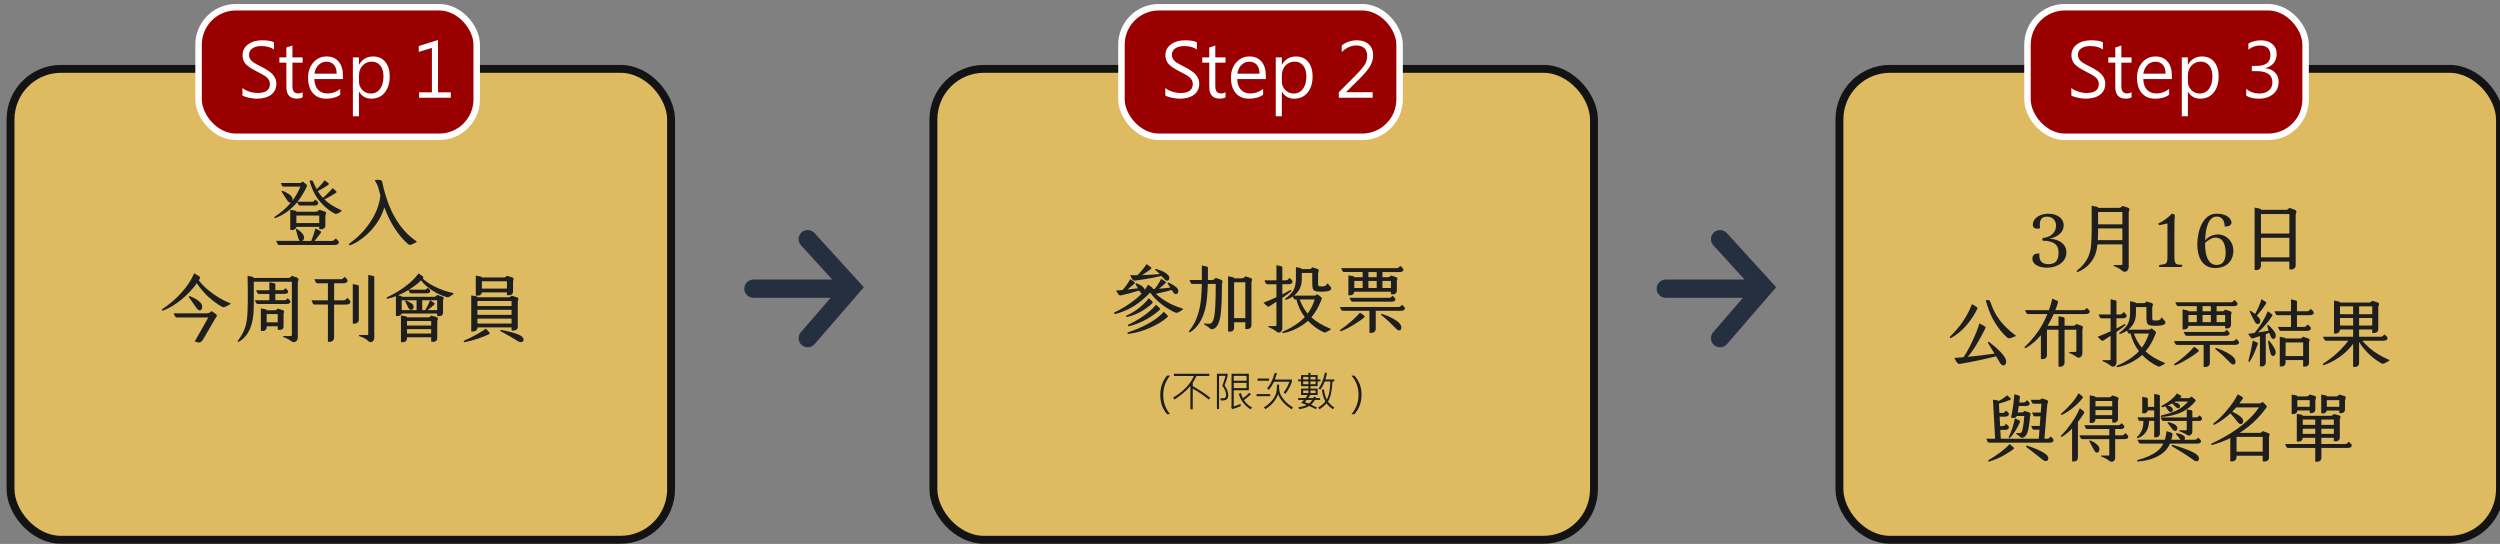 <?xml version="1.0" encoding="UTF-8"?><svg id="_圖層_1" xmlns="http://www.w3.org/2000/svg" viewBox="0 0 1582 344.22"><rect x="0" y="0" width="1582" height="344.22" fill="#808080" stroke="none"/><g><rect x="590.66" y="43.57" width="418" height="298" rx="32" ry="32" style="fill:#debb61; stroke:#141313; stroke-miterlimit:10; stroke-width:5px;"/><rect x="709.66" y="4.57" width="176" height="82" rx="23.67" ry="23.67" style="fill:#9b0000; stroke:#fff; stroke-miterlimit:10; stroke-width:4.11px;"/><g><path d="M737.43,55.67c1,.91,2.44,1.67,4.33,2.27,1.88,.61,3.63,.91,5.23,.91,5.2,0,7.8-1.89,7.8-5.68,0-1.06-.27-2.01-.81-2.84-.54-.83-1.27-1.55-2.18-2.16-.92-.61-2.72-1.6-5.41-2.99-3.88-1.98-6.33-3.72-7.36-5.19-1.03-1.48-1.55-3.15-1.55-5.01,0-2.88,1.17-5.18,3.51-6.9,2.34-1.72,5.28-2.58,8.81-2.58s6.1,.42,7.59,1.27v4.55c-2.09-1.45-4.79-2.17-8.1-2.17-2.26,0-4.11,.48-5.54,1.44-1.43,.96-2.15,2.31-2.15,4.05,0,1.08,.25,2.01,.75,2.8,.5,.79,1.18,1.48,2.04,2.07,.86,.58,2.54,1.5,5.03,2.75,3.51,1.74,5.96,3.43,7.36,5.09,1.4,1.65,2.1,3.5,2.1,5.55,0,3.05-1.11,5.4-3.32,7.06-2.22,1.66-5.32,2.49-9.3,2.49-1.22,0-2.8-.2-4.74-.6-1.95-.4-3.31-.88-4.1-1.45v-4.73Z" style="fill:#fff;"/><path d="M775.52,61.6c-.94,.54-2.18,.81-3.72,.81-4.38,0-6.58-2.47-6.58-7.41v-15.34h-4.43v-3.32h4.43v-6.28l3.83-1.25v7.52h6.46v3.32h-6.46v14.65c0,1.74,.29,2.98,.88,3.71,.58,.74,1.56,1.11,2.93,1.11,1.06,0,1.95-.28,2.65-.85v3.32Z" style="fill:#fff;"/><path d="M801.02,50.03h-18.09c.08,2.94,.85,5.19,2.33,6.76s3.5,2.35,6.07,2.35c2.88,0,5.53-.96,7.96-2.88v3.69c-2.23,1.66-5.18,2.49-8.86,2.49s-6.36-1.16-8.41-3.48c-2.05-2.32-3.08-5.59-3.08-9.81,0-3.88,1.11-7.08,3.33-9.62,2.22-2.54,5-3.81,8.34-3.81s5.83,1.08,7.66,3.23c1.83,2.15,2.75,5.15,2.75,9v2.08Zm-3.97-3.39c-.02-2.4-.59-4.27-1.73-5.6s-2.73-2-4.78-2c-1.86,0-3.5,.67-4.9,2.01-1.41,1.34-2.3,3.2-2.67,5.58h14.08Z" style="fill:#fff;"/><path d="M811.15,58.11v15.48h-3.85V36.33h3.85v4.52h.12c2.02-3.42,4.96-5.12,8.84-5.12,3.25,0,5.81,1.13,7.68,3.4,1.88,2.27,2.82,5.34,2.82,9.22,0,4.25-1.05,7.66-3.15,10.23-2.1,2.58-4.94,3.86-8.53,3.86-3.32,0-5.88-1.45-7.66-4.34h-.12Zm0-6.6c0,2.14,.72,3.95,2.15,5.43,1.43,1.48,3.19,2.23,5.28,2.23,2.51,0,4.48-.97,5.92-2.91,1.44-1.94,2.16-4.61,2.16-8.03,0-2.88-.68-5.13-2.03-6.77-1.35-1.64-3.15-2.46-5.4-2.46s-4.27,.83-5.79,2.48c-1.52,1.65-2.28,3.77-2.28,6.33v3.69Z" style="fill:#fff;"/><path d="M868.59,61.85h-21.39v-3.48l10.41-10.48c3.45-3.48,5.56-6,6.36-7.56,.79-1.56,1.19-3.22,1.19-4.97,0-2.11-.6-3.73-1.79-4.87-1.19-1.14-2.9-1.71-5.13-1.71-3.18,0-6.25,1.38-9.18,4.13v-4.11c2.75-2.2,5.98-3.3,9.69-3.3,3.08,0,5.54,.85,7.4,2.56,1.85,1.71,2.78,4.02,2.78,6.95,0,2.25-.61,4.46-1.83,6.63-1.22,2.18-3.53,4.97-6.93,8.36l-8.33,8.24v.09h16.78v3.51Z" style="fill:#fff;"/></g><g><path d="M748.44,195.92c-3.4,2.27-3.59,2.46-5.77,1.37-2.22-1.09-9.83-5.06-14.89-12.19-1.7,1.94-3.59,3.64-6,5.58-4.63,3.69-10.02,6.52-16.21,8.03-.57,.14-.9-.76-.28-1.04,3.97-1.84,9.26-4.96,13.89-8.84,1.28-1.04,2.32-2.08,3.31-3.12-.43-.24-.95-.71-1.42-1.51-.05-.09-.14-.19-.19-.33-3.64,1.09-8.74,2.46-11.34,3.02-1.23,.28-1.51,.05-3.31-3.02,1.23-.09,2.65-.19,4.11-.33,1.42-1.56,3.64-4.39,4.82-6.9l2.08,1.37c.95,.61,1.23,.95,.47,1.61-1.61,1.42-2.88,2.55-4.3,3.59,2.36-.24,4.73-.52,6.66-.76-.47-.8-.95-1.7-1.42-2.46-.33-.57,.14-.85,.76-.61,2.22,.9,3.78,1.7,4.73,3.26,.14,.24,.24,.47,.28,.71,.76-.99,1.42-2.08,2.08-3.21l1.98,1.37c.95,.66,1.18,.9,.99,1.37,.38-.05,.8-.05,1.23-.05,1.23-1.47,3.02-4.06,4.06-6.38l2.27,1.42c.9,.57,1.04,.85,.33,1.47-1.46,1.32-2.65,2.36-3.97,3.36,2.6-.19,5.15-.43,7.14-.71l-1.56-2.5c-.38-.57,.05-.9,.61-.61,2.32,1.09,4.58,2.32,5.67,3.92,1.32,1.94-.8,5.25-3.07,1.89-.14-.24-.43-.66-.76-1.23-3.02,.99-7.09,1.8-9.78,2.41-.09,0-.19,.05-.24,.05,2.13,1.94,4.87,3.97,8.27,5.81,2.6,1.42,5.67,2.55,8.6,3.5,.52,.19,.52,.47,.14,.71Zm-19.56-3.73c-3.26,3.07-8.84,6.85-15.59,8.41-.61,.14-.95-.66-.43-.9,6.71-3.07,11.53-7.51,14.08-11.01l1.65,1.51c1.09,.99,1.09,1.23,.28,1.98Zm9.64,8.7c-4.44,3.92-14.22,9.17-24.38,10.4-.8,.14-.99-.8-.38-.99,7.7-2.46,17.91-7.23,22.64-13.04l1.89,1.8c1.04,.95,.99,1.18,.24,1.84Zm-24.57,4.58c7.32-3.36,14.22-8.36,17.53-12.66l1.75,1.56c1.09,.99,1.23,1.18,.33,1.98-3.83,3.45-10.87,8.13-19.19,10.07-.61,.14-.95-.71-.43-.95Zm1.18-31.33h4.63c1.94-1.84,3.92-4.16,5.81-7.04l2.08,1.51c1.09,.8,1.23,1.18,.57,1.7-1.7,1.28-3.69,2.6-5.53,3.78,4.35-.14,8.13-.38,11.2-.66-.76-.8-1.61-1.61-2.69-2.5-.33-.28-.28-.95,.52-.71,3.97,1.23,5.62,1.98,7.51,3.88,1.84,1.84,0,5.29-2.5,2.46l-1.75-1.98c-6.05,1.61-15.55,2.84-17.06,2.98-1.09,.09-1.56-1.04-2.79-3.4Z" style="fill:#1e1e1e;"/><path d="M773.25,179.86c0,7.14-.19,12.9-.61,17.3-.71,7.7-2.79,10.44-5.06,11.11-1.75,.52-2.22-1.09-4.21-2.17l-1.23-.66c-.47-.28-.24-.76,.24-.71,3.83,.28,4.02,.19,4.91-1.23,.71-1.13,1.13-2.69,1.46-5.95,.47-4.91,.61-12.19,.57-17.86h-5.01c-.19,6.43-.66,12.24-1.75,16.21-1.89,6.95-5.1,11.62-9.36,14.27-.61,.38-1.09-.24-.76-.66,2.84-3.64,5.15-7.47,6.76-14.93,.8-3.64,1.18-8.88,1.32-14.89h-6.1c-.8,0-1.04-.85-1.7-2.5h7.8c.05-2.93,.05-6.05,0-9.17l3.02,.61c.61,.14,.85,.52,.85,.95,0,2.55,0,5.1-.05,7.61h2.65c.85,0,1.56-.52,2.27-1.37l2.98,1.04c2.32,.8,.99,2.36,.99,3.02Zm18.67-.95v26.89c0,2.08-1.94,2.69-3.88,2.36v-4.25h-7.09v3.4c0,2.32-1.98,2.88-3.83,2.41v-34.92l3.07,.61c.43,.09,.76,.38,.76,.66v.05h4.68c1.13,0,1.75-.43,2.41-1.28l3.21,1.04c1.89,.61,.66,2.03,.66,3.02Zm-3.88,22.4v-22.68h-7.09v22.68h7.09Z" style="fill:#1e1e1e;"/><path d="M811.48,207.59c0,2.32-1.98,3.83-3.88,2.13-1.18-1.04-3.4-2.17-4.73-2.69-.47-.19-.43-.71,.09-.71,1.18,0,4.35,.09,4.58-.09,.19-.14,.19-.24,.19-.38v-14.93l-4.3,2.79c-.85,.57-1.09,.61-2.46-.76l-1.46-1.42c2.84-1.09,5.62-2.27,8.22-3.45v-8.22h-5.58c-.95,0-1.28-.38-1.98-2.46h7.56v-9.59l2.93,.61c.57,.09,.8,.38,.8,.76v8.22h2.32c.76,0,1.28-.47,2.27-1.56,1.09,1.04,1.84,1.7,1.84,2.36,0,1.09-.9,1.65-2.74,1.65h-3.69v6.43c1.75-.9,3.36-1.75,4.87-2.65,.57-.33,1.23,.19,.61,.76-1.18,1.04-3.26,2.55-5.48,4.06v19.14Zm30.39,1.09c-3.07,1.89-3.45,1.98-4.58,1.42-3.45-1.7-6.85-4.16-9.59-7.09-4.06,3.73-10.44,6.9-15.45,7.7-.9,.14-1.13-.57-.38-.9,4.02-1.7,9.83-4.87,13.8-9.17-2.55-3.26-4.35-7.09-5.29-11.15h-.95c-.57,0-.8-.61-1.32-1.84-1.42,.99-2.88,1.61-4.16,2.03-.61,.24-1.09-.47-.47-.85,1.65-1.09,4.3-3.54,5.34-5.81,.9-1.98,1.18-4.3,1.23-6.33,.05-1.56,.05-4.54,0-7.66l2.84,.57c.61,.14,.85,.38,.9,.66h4.77c.76,0,1.23-.28,1.84-1.09l3.07,.9c1.89,.57,.61,2.03,.61,2.93v5.81c0,1.98,.05,2.36,1.32,2.41,1.8,.09,3.21,0,3.88-.9l.47-.66c.24-.33,.47-.33,.71,0,.57,.8,.95,1.23,1.61,1.94,.52,.57,.52,1.61-.38,2.13-1.04,.61-3.4,.9-5.67,.85-5.53-.09-5.62-.8-5.62-6.95v-4.91h-6.62v4.25c0,2.84-.9,5.34-2.08,7.09-.8,1.18-1.75,2.17-2.79,2.98h12.48c1.04,0,1.32-.05,2.17-.9l2.08,1.56c.99,.76,.9,1.09,.57,1.94-1.65,4.25-3.59,7.89-6.38,11.15,3.31,2.93,6.99,5.15,11.96,7.18,.57,.24,.47,.47,.09,.71Zm-19.47-19.19c1.32,3.36,2.84,6.33,5.1,8.93,2.03-2.79,3.59-5.95,4.44-8.93h-9.55Z" style="fill:#1e1e1e;"/><path d="M888.99,195.02c0,1.18-.99,1.65-2.6,1.65h-15.83v11.34c0,2.36-2.13,2.84-3.97,2.6v-13.94h-16.78c-.9,0-1.09-.43-1.94-2.41h37.24c.76,0,1.32-.52,2.08-1.42,.95,.9,1.8,1.56,1.8,2.17Zm-25.71,5.81c-2.65,2.41-10.4,7.28-14.6,8.7-.71,.24-1.09-.47-.43-.9,4.44-2.98,9.69-7.56,12.33-10.77l2.08,1.42c.9,.61,1.13,1.09,.61,1.56Zm-14.6-31.14h35.16c.99,0,1.42-.52,2.27-1.46,1.04,.99,1.94,1.65,1.94,2.41,0,1.09-.95,1.51-2.69,1.51h-10.54v3.26h3.54c.71,0,1.28-.38,1.84-1.09l3.07,.99c1.75,.57,.66,1.7,.66,2.69v5.91c0,2.03-1.89,2.69-3.73,2.22v-1.51h-23.25c-.19,1.75-1.51,2.5-3.69,2.22v-12.62l3.02,.57c.43,.09,.71,.28,.71,.61h5.29v-3.26h-11.77c-.8,0-.99-.52-1.84-2.46Zm32.51,17.44c.9,.85,1.8,1.61,1.8,2.27,0,1.13-1.04,1.51-2.5,1.51h-24.67c-.8,0-1.04-.66-1.84-2.46h25.19c.8,0,1.23-.43,2.03-1.32Zm-24.2-9.36v4.49h5.29v-4.49h-5.29Zm14.18-5.62h-5.25v3.26h5.25v-3.26Zm-5.25,10.11h5.25v-4.49h-5.25v4.49Zm19.61,22.26c2.55,2.6,.85,6.57-2.17,3.4-2.6-2.69-5.15-5.25-9.17-8.46-.47-.38-.14-.99,.43-.8,5.29,1.75,8.93,3.83,10.92,5.86Zm-10.73-26.75v4.49h5.39v-4.49h-5.39Z" style="fill:#1e1e1e;"/></g><g><path d="M738.51,262.09c-2.86-3.27-4.29-7.31-4.29-12.12s1.43-8.94,4.29-12.31h1.95c-2.91,3.52-4.37,7.62-4.37,12.29s1.45,8.69,4.34,12.14h-1.93Z" style="fill:#1e1e1e;"/><path d="M765.82,251.72l-.87,1.13c-3.93-3.13-7.33-5.42-10.18-6.89v13.08h-1.48v-14.82c-2.48,2.96-5.83,5.83-10.02,8.6l-.93-1.21c6.46-3.86,10.85-8.42,13.16-13.69h-12.63v-1.41h22.37v1.41h-8.13c-.63,1.36-1.41,2.79-2.34,4.29v2.11c4.91,2.84,8.59,5.31,11.05,7.39Z" style="fill:#1e1e1e;"/><path d="M774.95,243.9c1.53,2.23,2.3,4.29,2.3,6.19,0,1.1-.31,1.95-.93,2.54-.62,.6-1.85,.86-3.69,.78l-.55-1.39c.44,.03,.88,.05,1.32,.05,.97,0,1.62-.15,1.95-.46,.33-.3,.5-.88,.5-1.72,0-1.88-.79-3.78-2.38-5.69,.55-1.46,1.24-3.58,2.08-6.35h-4.14v20.97h-1.34v-22.31h6.79v1.34c-.34,1.44-.99,3.45-1.93,6.03Zm15.32,3.06h-9.55v10.2c1.38-.39,2.81-.91,4.29-1.58l.1,1.45c-1.74,.73-3.56,1.35-5.45,1.86l-.63-1.34c.19-.21,.28-.45,.28-.73v-20.34h10.95v10.47Zm-1.44-6.03v-3.08h-8.11v3.08h8.11Zm0,4.68v-3.34h-8.11v3.34h8.11Zm3.47,12.25l-.95,1.18c-3.8-2.39-6.28-5.66-7.44-9.82l1.29-.55c.31,1.12,.75,2.23,1.31,3.32,1.59-1.06,2.94-2.21,4.04-3.44l1.05,.89c-1.35,1.37-2.82,2.6-4.42,3.69,.99,1.78,2.7,3.36,5.13,4.74Z" style="fill:#1e1e1e;"/><path d="M803.78,250.73h-8.61v-1.35h8.61v1.35Zm-.73-9.79h-7.27v-1.4h7.27v1.4Zm15.13,16.89l-.81,1.19c-4.49-2.92-7.34-6.13-8.56-9.64-1.26,3.79-3.96,6.96-8.11,9.52l-.89-1.18c1.88-1.06,3.48-2.36,4.8-3.89,1.32-1.53,2.23-3.01,2.72-4.43s.74-3.41,.74-5.96h1.39c-.04,.4-.06,.87-.06,1.39,0,1.84,.29,3.4,.86,4.68,.57,1.28,1.46,2.61,2.65,3.99s2.95,2.83,5.27,4.34Zm-.68-16.26c0,.17-.2,.72-.6,1.65s-.78,1.71-1.12,2.35c-.34,.63-.72,1.25-1.12,1.86-.41,.6-.85,1.2-1.32,1.78l-1.11-.85c1.59-1.94,2.84-4.2,3.74-6.79h-9.82c-1.07,2.24-2.17,3.95-3.29,5.13l-1.03-.98c2.02-2.18,3.63-5.44,4.82-9.78l1.4,.33c-.45,1.48-.9,2.78-1.35,3.89h10.8v1.4Z" style="fill:#1e1e1e;"/><path d="M835.58,241.33h-1.79v3.01h-4.55v1.56h4.56v4.04h-4.63c-.49,.79-.94,1.44-1.35,1.97h3.21c.15-.25,.27-.56,.39-.94l1.31,.32c-.03,.22-.09,.43-.18,.62h2.79v1.17h-3.33c-.63,1.22-1.43,2.2-2.39,2.96,1.5,.68,2.76,1.3,3.79,1.88l-.86,.98c-1.28-.72-2.65-1.38-4.12-1.99-1.65,1.01-3.73,1.68-6.26,1.99l-.49-1.25c2.22-.28,3.96-.74,5.22-1.38-1.3-.55-2.47-.98-3.51-1.3,.46-.49,1.03-1.12,1.7-1.89h-3.64v-1.17h4.65c.54-.69,1.02-1.34,1.43-1.97h-4.22v-4.04h4.63v-1.56h-4.63v-3.01h-1.86v-1.22h1.86v-2.78h4.63v-1.43h1.3v1.43h4.55v2.78h1.79v1.22Zm-7.63-1.22v-1.63h-3.32v1.63h3.32Zm0,3.03v-1.81h-3.32v1.81h3.32Zm0,5.59v-1.65h-3.3v1.65h3.3Zm2.47,4.33h-3.55c-.2,.26-.58,.72-1.16,1.4,.75,.23,1.59,.54,2.51,.91,.87-.55,1.6-1.32,2.2-2.31Zm2.08-12.95v-1.63h-3.25v1.63h3.25Zm0,3.03v-1.81h-3.25v1.81h3.25Zm0,5.59v-1.65h-3.25v1.65h3.25Zm11.87-7.33h-1.21c-.18,5.49-1.1,9.73-2.78,12.72,.93,1.35,2.24,2.6,3.93,3.77l-.77,1.08c-1.69-1.05-3.04-2.3-4.05-3.73-1.25,1.4-2.75,2.64-4.51,3.73l-.8-1.08c1.93-1.23,3.44-2.5,4.52-3.79-1.2-2.36-1.93-4.82-2.2-7.38l1.23-.42c.47,2.91,1.09,5.09,1.85,6.53,.81-1.42,1.39-3.23,1.75-5.41,.25-1.49,.43-3.5,.54-6.01h-3.59c-.84,2.13-1.79,3.86-2.85,5.19l-1.04-.77c1.69-2.19,3.04-5.53,4.05-10.02l1.27,.23c-.18,1.11-.52,2.46-1.02,4.07h5.65v1.3Z" style="fill:#1e1e1e;"/><path d="M857.1,262.09h-1.92c3-3.46,4.5-7.55,4.5-12.26s-1.5-8.74-4.5-12.16h1.89c3.02,3.34,4.52,7.39,4.52,12.13s-1.5,8.88-4.5,12.29Z" style="fill:#1e1e1e;"/></g></g><path d="M515.37,147.45c-2.14-2.35-5.78-2.52-8.13-.38-2.35,2.14-2.52,5.78-.38,8.13l19.78,21.71h-49.91c-3.18,0-5.76,2.58-5.76,5.76s2.58,5.76,5.76,5.76h48.92l-18.89,21.82c-2.08,2.4-1.82,6.04,.58,8.12,1.09,.94,2.43,1.4,3.77,1.4,1.61,0,3.22-.67,4.36-1.99l31.17-36.01-31.27-34.33Z" style="fill:#262f40;"/><path d="M1092.7,147.45c-2.14-2.35-5.78-2.52-8.13-.38-2.35,2.14-2.52,5.78-.38,8.13l19.78,21.71h-49.91c-3.18,0-5.76,2.58-5.76,5.76s2.58,5.76,5.76,5.76h48.92l-18.89,21.82c-2.08,2.4-1.82,6.04,.58,8.12,1.09,.94,2.43,1.4,3.77,1.4,1.61,0,3.22-.67,4.36-1.99l31.17-36.01-31.27-34.33Z" style="fill:#262f40;"/><g><rect x="1163.99" y="43.57" width="418" height="298" rx="32" ry="32" style="fill:#debb61; stroke:#141313; stroke-miterlimit:10; stroke-width:5px;"/><rect x="1282.99" y="4.57" width="176" height="82" rx="23.67" ry="23.67" style="fill:#9b0000; stroke:#fff; stroke-miterlimit:10; stroke-width:4.11px;"/><g><path d="M1310.76,55.67c1,.91,2.44,1.67,4.33,2.27,1.88,.61,3.63,.91,5.23,.91,5.2,0,7.8-1.89,7.8-5.68,0-1.06-.27-2.01-.81-2.84-.54-.83-1.27-1.55-2.18-2.16-.92-.61-2.72-1.6-5.41-2.99-3.88-1.98-6.33-3.72-7.36-5.19-1.03-1.48-1.55-3.15-1.55-5.01,0-2.88,1.17-5.18,3.51-6.9,2.34-1.72,5.28-2.58,8.81-2.58s6.1,.42,7.59,1.27v4.55c-2.09-1.45-4.79-2.17-8.1-2.17-2.26,0-4.11,.48-5.54,1.44-1.43,.96-2.15,2.31-2.15,4.05,0,1.08,.25,2.01,.75,2.8,.5,.79,1.18,1.48,2.04,2.07,.86,.58,2.54,1.5,5.03,2.75,3.51,1.74,5.96,3.43,7.36,5.09,1.4,1.65,2.1,3.5,2.1,5.55,0,3.05-1.11,5.4-3.32,7.06-2.22,1.66-5.32,2.49-9.3,2.49-1.22,0-2.8-.2-4.74-.6-1.95-.4-3.31-.88-4.1-1.45v-4.73Z" style="fill:#fff;"/><path d="M1348.86,61.6c-.94,.54-2.18,.81-3.72,.81-4.38,0-6.58-2.47-6.58-7.41v-15.34h-4.43v-3.32h4.43v-6.28l3.83-1.25v7.52h6.46v3.32h-6.46v14.65c0,1.74,.29,2.98,.88,3.71,.58,.74,1.56,1.11,2.93,1.11,1.06,0,1.95-.28,2.65-.85v3.32Z" style="fill:#fff;"/><path d="M1374.36,50.03h-18.09c.08,2.94,.85,5.19,2.33,6.76s3.5,2.35,6.07,2.35c2.88,0,5.53-.96,7.96-2.88v3.69c-2.23,1.66-5.18,2.49-8.86,2.49s-6.36-1.16-8.41-3.48c-2.05-2.32-3.08-5.59-3.08-9.81,0-3.88,1.11-7.08,3.33-9.62,2.22-2.54,5-3.81,8.34-3.81s5.83,1.08,7.66,3.23c1.83,2.15,2.75,5.15,2.75,9v2.08Zm-3.97-3.39c-.02-2.4-.59-4.27-1.73-5.6s-2.73-2-4.78-2c-1.86,0-3.5,.67-4.9,2.01-1.41,1.34-2.3,3.2-2.67,5.58h14.08Z" style="fill:#fff;"/><path d="M1384.49,58.11v15.48h-3.85V36.33h3.85v4.52h.12c2.02-3.42,4.96-5.12,8.84-5.12,3.25,0,5.81,1.13,7.68,3.4,1.88,2.27,2.82,5.34,2.82,9.22,0,4.25-1.05,7.66-3.15,10.23-2.1,2.58-4.94,3.86-8.53,3.86-3.32,0-5.88-1.45-7.66-4.34h-.12Zm0-6.6c0,2.14,.72,3.95,2.15,5.43,1.43,1.48,3.19,2.23,5.28,2.23,2.51,0,4.48-.97,5.92-2.91,1.44-1.94,2.16-4.61,2.16-8.03,0-2.88-.68-5.13-2.03-6.77-1.35-1.64-3.15-2.46-5.4-2.46s-4.27,.83-5.79,2.48c-1.52,1.65-2.28,3.77-2.28,6.33v3.69Z" style="fill:#fff;"/><path d="M1421.38,56.27c2.45,1.94,5.2,2.91,8.26,2.91,2.46,0,4.46-.62,6.01-1.87,1.55-1.25,2.32-2.96,2.32-5.15,0-4.77-3.36-7.15-10.08-7.15h-2.95v-3.3h2.82c5.97,0,8.95-2.23,8.95-6.69,0-4.14-2.28-6.21-6.83-6.21-2.52,0-4.89,.87-7.11,2.61v-3.85c2.28-1.37,4.97-2.05,8.08-2.05,2.83,0,5.17,.78,7.03,2.33,1.85,1.55,2.78,3.62,2.78,6.18,0,4.68-2.39,7.71-7.18,9.09v.09c2.54,.22,4.58,1.11,6.13,2.68,1.55,1.57,2.32,3.52,2.32,5.86,0,3.26-1.17,5.86-3.52,7.8-2.35,1.94-5.34,2.91-8.99,2.91-3.35,0-6.03-.64-8.03-1.92v-4.27Z" style="fill:#fff;"/></g><g><path d="M1286.13,163.64c0-2.55,1.65-3.26,4.39-3.26-.09,2.27,.05,3.36,.71,4.49,.99,1.7,3.02,2.32,4.91,2.32,5.53,0,6.52-3.54,6.52-7.47,0-5.29-3.69-7.37-10.07-7.42-.38-.99-.19-1.75,.52-1.8,3.59-.24,7.94-2.5,7.94-7.94,0-2.65-1.84-5.48-5.77-5.48-4.39,0-4.87,3.64-4.3,7.37-3.21,.71-4.91-.28-4.58-2.84,.52-4.16,5.25-6.38,9.59-6.38,6.81,0,9.92,3.69,9.92,7.23s-2.41,7.18-9.03,8.6c6.62,.28,10.73,3.69,10.73,8.6,0,6.1-5.67,9.73-12.33,9.73-4.77,0-9.17-1.89-9.17-5.77Z" style="fill:#1e1e1e;"/><path d="M1347.05,134.38v34.45c0,2.6-2.41,4.16-4.16,2.5-1.56-1.46-3.54-2.32-5.06-2.84-.66-.24-.57-.76,.19-.76,1.61,0,4.35,.05,4.77-.14,.24-.09,.24-.28,.24-.52v-12.43h-15.78c-.28,2.79-.85,5.39-1.8,7.42-1.94,4.16-5.39,7.94-10.49,9.97-.52,.19-1.28-.33-.57-.9,4.82-3.73,8.32-8.65,8.88-16.16,.43-5.58,.43-14.46,.33-24.81l3.21,.66c.61,.14,.85,.38,.85,.71h13.18c.85,0,1.46-.33,2.17-1.23l3.26,.99c2.27,.71,.76,2.03,.76,3.07Zm-4.02,17.58v-7.42h-15.36v1.75c0,1.8-.05,3.73-.19,5.67h15.55Zm-15.36-17.82v7.8h15.36v-7.8h-15.36Z" style="fill:#1e1e1e;"/><path d="M1366.99,167.61c4.11-.61,4.58-.57,4.58-5.58v-20.37c0-.33-.05-.33-.38-.24-.85,.24-3.21,.85-4.21,.99-.61,.09-.8,0-1.32-.9,2.98-1.28,6.95-4.25,8.74-6.38l1.37,.52c.38,.14,.47,.19,.43,.76-.24,2.88-.24,7.42-.24,12.15v12.66c0,6.19,.43,6.19,5.1,6.38-.33,1.18-.43,1.37-.99,1.37h-13.89c.14-.95,.19-1.28,.8-1.37Z" style="fill:#1e1e1e;"/><path d="M1405.08,169.26c-9.36,1.94-14.74-3.97-14.6-15.12,.09-8.22,3.54-18.9,12.1-18.9,4.49,0,7.8,1.28,9.22,4.35,.9,1.98-.28,3.92-4.02,3.73-.09-3.88-1.8-6.29-5.01-6.29-4.82,0-7.09,6.14-7.37,15.07,2.08-2.46,5.34-3.83,8.41-3.73,5.2,.14,9.26,4.39,9.45,9.83,.24,6.29-3.64,10.11-8.18,11.06Zm3.26-10.68c-.43-4.96-2.08-7.94-6-8.22-2.46-.19-5.1,1.65-6.99,3.36-.09,10.02,3.17,15.12,9.07,13.7,3.31-.8,4.25-4.91,3.92-8.84Z" style="fill:#1e1e1e;"/><path d="M1452.71,135.8v32.13c0,2.03-1.98,2.98-4.02,2.5v-4.87h-17.96v2.6c0,2.27-2.03,3.07-4.02,2.65v-39.46l3.21,.66c.52,.09,.8,.43,.8,.71v.05h15.83c.9,0,1.42-.33,2.13-1.28,.05,0,.09,.05,.14,.05l3.36,1.23c1.89,.71,.52,2.03,.52,3.02Zm-21.97-.33v12.33h17.96v-12.33h-17.96Zm17.96,27.36v-12.33h-17.96v12.33h17.96Z" style="fill:#1e1e1e;"/><path d="M1234.53,213.9c-.57,.28-.99-.47-.57-.9,2.55-2.41,5.95-6.05,8.88-10.68,2.55-4.02,3.5-6.14,5.01-9.88l2.6,1.56c1.04,.61,1.04,.9,.66,1.65-1.46,2.93-2.69,5.1-5.62,8.84-3.4,4.35-8.03,7.99-10.96,9.4Zm34.4,12.81c1.98,3.83-1.32,6.19-3.26,3.02-.8-1.28-1.65-2.74-2.55-4.3-6.57,1.84-17.34,3.92-22.45,4.77-1.7,.28-1.94,.09-4.02-3.69,1.23-.05,3.31-.24,5.86-.47,3.5-4.96,8.55-15.83,10.07-21.45l3.07,1.75c.95,.52,.99,.76,.57,1.65-2.41,4.96-7.42,13.94-11.06,17.82,5.72-.57,12.67-1.37,16.97-2.03-1.28-2.17-2.69-4.49-4.06-6.62-.47-.71,.28-1.09,.76-.71,5.25,4.16,8.65,7.42,10.11,10.25Zm6.47-13.94c-3.92,1.61-4.25,1.65-5.39,.71-2.13-1.8-6-6.1-9.03-11.81-2.03-3.83-3.35-7.94-4.39-11.67,1.28-.33,2.46-.09,2.69,.57,.76,2.03,2.17,6.05,4.35,9.45,3.21,5.01,8.13,9.59,11.58,12.05,.52,.38,.52,.57,.19,.71Z" style="fill:#1e1e1e;"/><path d="M1322.33,197.22c0,.95-.95,1.51-2.6,1.51h-20.13c-1.13,2.5-2.46,5.06-3.88,7.42h6.9v-6.05l2.98,.61c.52,.09,.85,.43,.85,.61v4.82h5.53c.85,0,1.28-.38,1.94-1.13l3.17,1.09c1.7,.57,.66,1.65,.66,2.6v14.7c0,2.03-1.94,3.97-3.78,2.41-1.04-.9-3.17-1.84-4.3-2.41-.38-.19-.43-.71,.14-.71,1.51,0,3.59,.14,3.97-.19,.19-.14,.14-.33,.14-.47v-13.37h-7.47v20.7c0,2.27-1.89,3.02-3.83,2.6v-23.3h-7.32v16.21c0,1.56-1.65,2.88-3.83,2.22v-15.03c-2.55,3.12-5.67,5.95-9.59,8.22-.52,.28-.99-.47-.61-.8,4.82-4.49,8.41-9.26,10.96-13.8,1.23-2.17,2.36-4.54,3.36-6.95h-12.19c-.94,0-1.09-.57-2.03-2.5h15.17c.95-2.5,1.65-5.01,2.13-7.23l2.83,1.18c.71,.28,.95,.61,.8,1.09-.38,1.47-.95,3.17-1.65,4.96h17.77c.8,0,1.23-.43,2.13-1.37,1.04,.99,1.8,1.51,1.8,2.36Z" style="fill:#1e1e1e;"/><path d="M1339.34,229.17c0,2.32-1.98,3.83-3.88,2.13-1.18-1.04-3.4-2.17-4.73-2.69-.47-.19-.43-.71,.09-.71,1.18,0,4.35,.09,4.58-.09,.19-.14,.19-.24,.19-.38v-14.93l-4.3,2.79c-.85,.57-1.09,.61-2.46-.76l-1.47-1.42c2.84-1.09,5.62-2.27,8.22-3.45v-8.22h-5.58c-.95,0-1.28-.38-1.98-2.46h7.56v-9.59l2.93,.61c.57,.09,.8,.38,.8,.76v8.22h2.32c.76,0,1.28-.47,2.27-1.56,1.09,1.04,1.84,1.7,1.84,2.36,0,1.09-.9,1.65-2.74,1.65h-3.69v6.43c1.75-.9,3.35-1.75,4.87-2.65,.57-.33,1.23,.19,.61,.76-1.18,1.04-3.26,2.55-5.48,4.06v19.14Zm30.39,1.09c-3.07,1.89-3.45,1.98-4.58,1.42-3.45-1.7-6.85-4.16-9.59-7.09-4.06,3.73-10.44,6.9-15.45,7.7-.9,.14-1.13-.57-.38-.9,4.02-1.7,9.83-4.87,13.8-9.17-2.55-3.26-4.35-7.09-5.29-11.15h-.95c-.57,0-.8-.61-1.32-1.84-1.42,.99-2.88,1.61-4.16,2.03-.61,.24-1.09-.47-.47-.85,1.65-1.09,4.3-3.54,5.34-5.81,.9-1.98,1.18-4.3,1.23-6.33,.05-1.56,.05-4.54,0-7.66l2.84,.57c.61,.14,.85,.38,.9,.66h4.77c.76,0,1.23-.28,1.84-1.09l3.07,.9c1.89,.57,.61,2.03,.61,2.93v5.81c0,1.98,.05,2.36,1.32,2.41,1.8,.09,3.21,0,3.88-.9l.47-.66c.24-.33,.47-.33,.71,0,.57,.8,.95,1.23,1.61,1.94,.52,.57,.52,1.61-.38,2.13-1.04,.61-3.4,.9-5.67,.85-5.53-.09-5.62-.8-5.62-6.95v-4.91h-6.62v4.25c0,2.84-.9,5.34-2.08,7.09-.8,1.18-1.75,2.17-2.79,2.98h12.48c1.04,0,1.32-.05,2.17-.9l2.08,1.56c.99,.76,.9,1.09,.57,1.94-1.65,4.25-3.59,7.89-6.38,11.15,3.31,2.93,6.99,5.15,11.96,7.18,.57,.24,.47,.47,.09,.71Zm-19.47-19.19c1.32,3.36,2.84,6.33,5.1,8.93,2.03-2.79,3.59-5.95,4.44-8.93h-9.55Z" style="fill:#1e1e1e;"/><path d="M1416.85,216.6c0,1.18-.99,1.65-2.6,1.65h-15.83v11.34c0,2.36-2.13,2.84-3.97,2.6v-13.94h-16.78c-.9,0-1.09-.43-1.94-2.41h37.24c.76,0,1.32-.52,2.08-1.42,.95,.9,1.8,1.56,1.8,2.17Zm-25.71,5.81c-2.65,2.41-10.4,7.28-14.6,8.7-.71,.24-1.09-.47-.43-.9,4.44-2.98,9.69-7.56,12.33-10.77l2.08,1.42c.9,.61,1.13,1.09,.61,1.56Zm-14.6-31.14h35.16c.99,0,1.42-.52,2.27-1.46,1.04,.99,1.94,1.65,1.94,2.41,0,1.09-.94,1.51-2.69,1.51h-10.54v3.26h3.54c.71,0,1.28-.38,1.84-1.09l3.07,.99c1.75,.57,.66,1.7,.66,2.69v5.91c0,2.03-1.89,2.69-3.73,2.22v-1.51h-23.25c-.19,1.75-1.51,2.5-3.69,2.22v-12.62l3.02,.57c.43,.09,.71,.28,.71,.61h5.29v-3.26h-11.77c-.8,0-.99-.52-1.84-2.46Zm32.51,17.44c.9,.85,1.8,1.61,1.8,2.27,0,1.13-1.04,1.51-2.5,1.51h-24.67c-.8,0-1.04-.66-1.84-2.46h25.19c.8,0,1.23-.43,2.03-1.32Zm-24.2-9.36v4.49h5.29v-4.49h-5.29Zm14.18-5.62h-5.25v3.26h5.25v-3.26Zm-5.25,10.11h5.25v-4.49h-5.25v4.49Zm19.61,22.26c2.55,2.6,.85,6.57-2.17,3.4-2.6-2.69-5.15-5.25-9.17-8.46-.47-.38-.14-.99,.43-.8,5.29,1.75,8.93,3.83,10.92,5.86Zm-10.73-26.75v4.49h5.39v-4.49h-5.39Z" style="fill:#1e1e1e;"/><path d="M1439.77,210.83c1.42,3.12-1.61,5.34-2.93,1.98-.28-.71-.57-1.47-.8-2.17l-2.27,.8v17.96c0,1.89-1.65,2.88-3.69,2.41v-19.14c-1.37,.47-2.74,.9-3.92,1.32-1.37,.47-1.56,.28-3.54-2.74l4.06-.57c3.17-3.83,6-8.03,8.41-13.75l2.17,1.61c.9,.66,.95,.8,.52,1.46-2.27,3.45-5.67,7.51-8.93,10.35,2.6-.38,4.82-.71,6.76-1.09-.33-1.13-.66-2.13-.85-2.88-.14-.57,.38-.95,.76-.61,1.94,1.75,3.54,3.54,4.25,5.06Zm-11.2,7.28c-1.18,3.21-2.84,7.66-4.92,10.63-.43,.57-.99,0-.85-.47,1.09-3.92,1.94-7.99,2.79-12.76l2.22,.99c1.09,.47,1.13,.57,.76,1.61Zm-4.82-20.6c-.28-.57,.05-1.04,.61-.71,.95,.61,1.84,1.23,2.65,1.89,1.42-2.5,2.93-5.62,4.06-9.4l1.98,1.28c1.18,.76,1.28,.95,.76,1.75-1.84,2.84-3.59,5.06-5.67,7.37,.57,.57,1.09,1.09,1.51,1.65,2.03,2.69-.9,5.62-2.83,2.22-.95-1.65-2.32-4.54-3.07-6.05Zm16.07,24.1c1.23,3.26-2.13,5.34-3.07,1.94-.66-2.27-1.23-5.34-1.51-7.32-.09-.66,.43-.95,.85-.43,1.51,1.84,2.93,3.64,3.73,5.81Zm13.7-22.16v7.42h4.58c.85,0,1.37-.57,2.27-1.56,1.13,1.13,1.94,1.51,1.94,2.46,0,1.13-1.04,1.61-2.79,1.61h-16.21c-.8,0-.99-.61-1.89-2.5h8.32v-7.42h-8.74c-.71,0-.9-.61-1.75-2.5h10.49v-7.51l2.93,.66c.52,.14,.85,.38,.85,.76v6.1h6.43c.9,0,1.37-.43,2.27-1.47,1.09,1.04,1.89,1.51,1.89,2.32,0,1.04-.95,1.65-2.69,1.65h-7.89Zm7.61,17.34v12.71c0,2.17-1.65,2.69-3.69,2.46v-4.11h-11.11v1.42c0,2.32-1.7,2.88-3.69,2.6v-18.81l2.88,.61c.52,.14,.76,.28,.8,.52h9.07c.85,0,1.32-.33,2.03-1.13l3.21,1.13c1.8,.61,.47,1.65,.47,2.6Zm-3.69,8.51v-8.6h-11.11v8.6h11.11Z" style="fill:#1e1e1e;"/><path d="M1511.79,228.31c-3.69,2.17-3.73,2.32-5.81,1.04-2.41-1.46-4.87-3.21-7.75-6.14-2.27-2.32-4.06-4.58-5.39-6.85v13.42c0,1.98-1.89,2.74-3.78,2.32v-14.55c-1.23,1.75-3.35,4.11-5.48,5.95-3.73,3.21-8.22,5.91-12.95,7.51-.85,.28-.95-.61-.47-.9,4.02-2.65,7.37-5.25,10.77-8.65,2.32-2.32,3.88-4.16,5.06-5.86h-14.04c-.8,0-1.13-.52-1.98-2.5h19.09v-4.63h-8.32c-.05,2.08-1.94,2.88-3.78,2.55v-20.84l3.07,.61c.43,.09,.71,.43,.71,.66h18.19c.99,0,1.56-.43,2.22-1.13l3.26,.99c1.98,.61,.57,2.08,.57,2.88v14.18c0,1.98-1.94,2.5-3.83,2.36v-2.27h-8.32v4.63h13.7c.95,0,1.47-.52,2.36-1.51,1.13,1.04,1.94,1.65,1.94,2.41,0,1.13-1.09,1.61-2.69,1.61h-13.28c1.23,1.46,2.69,2.98,4.73,4.73,3.4,2.93,7.8,5.48,12.05,7.28,.57,.24,.47,.52,.14,.71Zm-31.05-34.45v4.96h8.32v-4.96h-8.32Zm8.32,12.15v-4.77h-8.32v4.77h8.32Zm3.78-12.15v4.96h8.32v-4.96h-8.32Zm8.32,12.15v-4.77h-8.32v4.77h8.32Z" style="fill:#1e1e1e;"/><path d="M1299.46,278.49c0,1.13-.94,1.65-2.55,1.65h-37.99c-.99,0-1.18-.52-1.98-2.5h5.58l-1.37-24.76,3.02,.52c.28,.09,.47,.24,.57,.43,1.98-1.09,4.06-2.46,5.39-3.69l1.75,1.56c.9,.8,.66,1.18-.24,1.51-1.28,.47-4.06,1.51-6.71,2.22l.28,5.86h2.17c.76,0,1.13-.43,2.08-1.46,1.18,1.09,1.8,1.46,1.8,2.13,0,.99-.8,1.7-2.55,1.7h-3.36l.33,6h1.61c1.04,0,1.37-.52,2.17-1.42,1.13,.99,1.8,1.51,1.8,2.17,0,1.04-.8,1.61-2.6,1.61h-2.84l.28,5.62h24.05l.43-5.72h-3.4c-.9,0-1.09-.43-1.84-2.41h5.43l.43-6.05h-3.64c-.8,0-.85-.43-1.7-2.41h5.53l.43-5.58h-4.96c-.8,0-1.04-.57-1.8-2.46h5.1c.9,0,1.32-.28,1.89-.9l2.6,.8c2.46,.76,.9,2.22,.85,2.93l-1.8,21.79h1.8c.8,0,1.32-.47,2.22-1.46,.99,1.04,1.75,1.65,1.75,2.32Zm-25.47,5.81c-2.08,1.51-7.66,5.58-15.17,7.75-.99,.28-.85-.66-.38-.95,4.82-2.84,10.25-6.62,13.23-10.11l2.03,1.7c1.09,.95,.94,1.13,.28,1.61Zm4.02-16.68c-1.32,2.93-3.92,7.47-6,9.31-.61,.52-1.13,.14-.85-.43,1.7-3.45,2.83-6.99,3.88-11.77l2.13,.99c1.23,.57,1.37,.76,.85,1.89Zm-5.43-3.36c1.09-4.3,1.84-11.11,2.13-14.79l2.36,.71c.95,.28,1.23,.52,1.13,1.09,0,.14-.19,1.56-.43,3.4h2.79c.8,0,1.28-.43,2.13-1.47,1.13,1.04,1.7,1.65,1.7,2.22,0,.85-.76,1.51-2.5,1.51h-4.4c-.19,1.37-.43,2.84-.66,4.02h2.69c.61,0,1.13-.33,1.51-.9l2.69,.8c1.94,.57,.95,2.03,.9,2.55-.28,2.88-.47,4.68-.71,6.14-.52,3.21-1.28,6.43-3.54,7.32-1.65,.66-2.22-.71-3.54-1.65l-.85-.61c-.43-.28-.09-.61,.33-.57,2.98,.24,3.12,.19,3.97-4.44,.28-1.51,.52-3.64,.66-6.33h-4.68c-.61,1.23-1.75,1.56-3.69,.99Zm19.8,26.51c-2.65-2.13-6.29-5.06-10.11-7.89-.43-.28-.09-1.04,.52-.85,3.59,1.13,8.84,3.12,11.86,5.43,3.07,2.32,1.18,6.05-2.27,3.31Z" style="fill:#1e1e1e;"/><path d="M1314.91,267v22.45c0,2.17-1.75,2.88-3.69,2.5v-20.75c-2.13,2.17-4.3,4.02-6.33,5.15-.57,.33-1.13-.24-.57-.8,2.08-1.98,4.91-5.34,7.99-10.02,1.42-2.17,2.55-4.3,3.78-7.18l2.08,1.56c.99,.71,.9,1.09,.43,1.84-1.04,1.7-2.32,3.5-3.69,5.25Zm-10.49-5.34c1.8-1.51,4.02-3.69,6.19-6.14,1.94-2.17,3.4-4.3,4.68-6.66l1.98,1.51c.99,.76,.94,1.13,.38,1.84-1.23,1.51-2.65,3.07-4.96,5.06-2.88,2.5-5.34,4.02-7.84,5.25-.47,.24-1.04-.33-.43-.85Zm42.34,14.65c0,1.13-.99,1.56-2.55,1.56h-5.72v11.91c0,2.03-2.13,3.21-3.83,1.75-1.04-.9-3.5-2.13-4.77-2.6-.52-.19-.47-.71,.09-.71,1.13,0,4.25,.14,4.54,0,.24-.14,.24-.24,.24-.43v-9.92h-17.2c-.71,0-.9-.43-1.75-2.41h18.95v-3.97h-13.99c-.76,0-.95-.47-1.8-2.41h21.5c.8,0,1.32-.43,2.08-1.32,.9,.9,1.75,1.51,1.75,2.17,0,1.09-.95,1.56-2.41,1.56h-3.4v3.97h4.3c.85,0,1.37-.47,2.22-1.42,1.04,1.04,1.75,1.56,1.75,2.27Zm-18.57,6.52c1.23,2.41-1.13,5.67-3.12,1.94-1.13-2.13-1.94-3.73-2.84-5.29-.24-.38-.05-.99,.66-.71,2.55,1.09,4.44,2.41,5.29,4.06Zm-5.81-15.22v-17.44l2.6,.47c.8,.14,1.04,.43,1.04,.76h8.46c.95,0,1.46-.38,2.13-1.18l2.88,.9c1.94,.61,.76,1.84,.76,2.74v11.25c0,1.98-1.65,2.6-3.64,2.22v-2.22h-10.59c0,2.13-1.65,2.88-3.64,2.5Zm3.64-13.85v3.36h10.59v-3.36h-10.59Zm10.59,8.93v-3.21h-10.59v3.21h10.59Z" style="fill:#1e1e1e;"/><path d="M1352.34,276.5c2.6-2.55,3.54-4.73,3.92-7.99,.05-.47,.05-1.32,.05-2.17h-2.22c-.66,0-.85-.57-1.56-2.27h10.63v-4.35h-4.06c-.33,1.65-1.89,2.08-3.5,1.75v-10.4l2.79,.57c.61,.14,.76,.38,.76,.71v5.1h4.02v-8.18l2.84,.57c.47,.09,.76,.43,.76,.61v23.96c0,1.98-1.89,2.55-3.59,2.32v-10.4h-3.26c0,.85-.09,1.8-.24,2.5-.61,3.26-2.03,6.47-6.71,8.41-.66,.28-.99-.43-.61-.76Zm40.45,2.69c0,1.09-.99,1.51-2.46,1.51h-17.15c-1.32,3.07-3.5,5.53-6.57,7.37-4.02,2.41-9.07,3.69-13.61,3.97-.76,.05-.9-.76-.24-.95,4.82-1.37,9.17-3.07,12.24-5.53,1.65-1.28,2.98-2.88,3.97-4.87h-14.55c-.71,0-.9-.43-1.8-2.41h17.34c.33-1.28,.9-4.11,1.04-5.48l2.55,.85c1.28,.43,1.32,.66,1.18,1.51-.09,.71-.43,2.13-.71,3.12h5.91c-.09-.05-.14-.14-.19-.19-1.04-1.18-1.61-2.03-2.55-3.17-.43-.52-.19-.99,.52-.8,2.27,.57,3.54,.95,4.49,1.89,.66,.66,.57,1.65,.05,2.27h6.71c.8,0,1.18-.43,2.08-1.32,.99,.99,1.75,1.51,1.75,2.22Zm.66-14.22c0,.9-.76,1.42-2.17,1.42h-3.97v6.71c0,1.8-1.75,3.31-3.45,2.08-1.42-1.04-3.88-1.98-4.63-2.27-.43-.14-.33-.66,.14-.66,.95,0,4.02,.14,4.21,0,.14-.09,.19-.14,.19-.24v-5.62h-14.74c-.85,0-.99-.43-1.8-2.27h16.54v-5.06l2.84,.52c.43,.09,.71,.33,.71,.61v3.92h2.5c.85,0,1.23-.38,2.13-1.28,.9,.85,1.51,1.46,1.51,2.13Zm-25.66-2.08c2.88-.76,7.61-1.84,11.34-4.11,2.03-1.23,3.88-2.79,5.43-4.68h-7.94l-.71,.43c1.46,.33,2.6,.71,3.17,1.32,1.28,1.32-.24,3.69-2.17,1.75-.66-.66-1.61-1.61-2.27-2.32-.9,.47-1.8,.9-2.74,1.28,1.18,.43,1.98,.8,2.6,1.51,1.46,1.61-.66,4.25-2.55,1.56-.52-.76-1.18-1.65-1.7-2.46-.66,.19-1.28,.38-1.94,.52-.52,.09-.85-.61-.33-.9,4.44-2.36,7.42-4.77,9.59-7.84l2.08,1.13c.94,.52,.94,.85,.28,1.46l-.43,.38h5.2c.85,0,1.32-.28,2.03-.99l1.89,1.47c.8,.61,1.04,.99,.43,1.75-1.98,2.41-5.01,5.06-8.51,6.66-4.02,1.84-8.55,2.74-12.52,3.02-.95,.05-.9-.76-.24-.95Zm6.9,8.7c-1.13-1.42-1.84-2.46-2.79-3.59-.57-.66-.14-.99,.43-.85,2.46,.71,3.64,1.13,4.68,2.08,2.08,1.89-.05,5.2-2.32,2.36Zm13.66,19.71c-4.58-3.36-10.25-6.8-13.75-8.84-.8-.47-.24-1.04,.38-.9,5.95,1.61,13.14,4.3,15.26,6.19,2.84,2.55,.66,5.43-1.89,3.54Z" style="fill:#1e1e1e;"/><path d="M1435.8,276.64v13.09c0,1.94-2.13,2.6-3.97,2.17v-3.5h-16.54v.9c0,2.13-2.03,3.02-3.97,2.6v-14.65c-3.31,1.61-7.04,3.07-11.48,4.35-.57,.19-.94-.61-.28-.95,9.73-4.63,16.02-8.84,20.18-12.38,4.4-3.78,6.71-6.1,9.78-10.49h-14.41c-.8,.9-1.65,1.8-2.55,2.69,2.65,1.37,5.1,2.65,6.33,4.25,1.75,2.22-.47,5.43-2.88,2.41-1.56-1.98-2.69-3.5-4.63-5.58-3.17,2.98-6.66,5.53-10.07,7.18-.71,.38-.94-.52-.52-.85,5.67-4.39,11.81-11.62,15.26-18.34l2.32,1.32c1.04,.61,1.28,.71,.71,1.65-.57,.9-1.23,1.84-1.94,2.74h12.38c.9,0,1.37-.19,2.22-.95l1.84,1.7c1.18,1.09,.95,1.42,.38,2.22-3.54,4.87-7.61,9.12-12.24,12.57-1.42,1.09-2.93,2.13-4.49,3.12h12.62c.8,0,1.37-.38,1.98-1.09h.05l3.21,1.13c2.03,.71,.71,1.75,.71,2.65Zm-3.97,9.17v-9.36h-16.54v9.36h16.54Z" style="fill:#1e1e1e;"/><path d="M1488.2,281.84c0,1.13-.99,1.61-2.6,1.61h-16.63v6.24c0,2.13-2.03,2.84-3.88,2.41v-8.65h-17.2c-.85,0-1.13-.52-1.89-2.5h19.09v-3.92h-7.89c-.14,2.17-1.98,2.69-3.78,2.32v-17.48l3.07,.57c.43,.09,.71,.47,.71,.66h17.67c.9,0,1.37-.43,1.98-1.13l3.31,.9c1.8,.47,.47,1.98,.47,2.79v11.25c0,2.08-1.89,2.6-3.78,2.27v-2.13h-7.89v3.92h15.12c.9,0,1.37-.43,2.22-1.51,1.13,1.13,1.89,1.75,1.89,2.41Zm-38.04-19.9v-12.29l2.84,.52c.61,.14,.76,.47,.76,.66h5.77c.9,0,1.42-.38,2.08-1.18l2.93,.8c1.94,.52,.61,2.03,.61,2.84v5.81c0,1.94-1.98,2.65-3.54,2.17v-1.51h-7.84c-.05,1.89-2.03,2.6-3.59,2.17Zm3.59-8.74v4.21h7.84v-4.21h-7.84Zm3.45,12.29v3.36h7.89v-3.36h-7.89Zm7.89,9.07v-3.26h-7.89v3.26h7.89Zm3.78-13.09v-11.81l2.79,.52c.57,.09,.71,.47,.76,.66h5.91c.85,0,1.37-.47,1.98-1.23l3.17,.99c1.75,.57,.43,2.03,.43,2.84v5.86c0,1.8-2.03,2.41-3.59,2.08v-1.61h-7.94c-.33,1.65-1.98,2.13-3.5,1.7Zm.09,4.02v3.36h7.89v-3.36h-7.89Zm7.89,9.07v-3.26h-7.89v3.26h7.89Zm-4.44-21.36v4.21h7.89v-4.21h-7.89Z" style="fill:#1e1e1e;"/></g></g><g><rect x="6.66" y="43.57" width="418" height="298" rx="32" ry="32" style="fill:#debb61; stroke:#141313; stroke-miterlimit:10; stroke-width:5px;"/><g><path d="M174.33,137.98c-.71,.28-.9-.57-.52-.8,4.63-3.07,7.99-6.19,10.44-9.17-.61,.43-1.46,.28-2.32-.95-.99-1.42-2.74-4.25-3.54-5.53-.43-.66,.05-.95,.66-.71,2.46,1.04,4.73,2.41,5.62,3.73,.57,.8,.57,1.84,.24,2.6l.47-.61c2.46-3.36,4.02-6.66,4.68-8.46h-10.73c-.76,0-.99-.66-1.65-2.27h11.72c1.09,0,1.46-.24,2.17-.95l1.84,1.47c.95,.76,1.04,.99,.66,1.84-1.09,2.36-2.98,6-5.77,9.5h9.21c.85,0,1.32-.52,2.13-1.42,.95,.9,1.75,1.51,1.75,2.27,0,.99-.9,1.56-2.5,1.56h-9.12c-.71,0-.95-.43-1.7-2.13-.24,.24-.43,.52-.66,.76-3.4,3.92-7.56,7.09-13.09,9.26Zm40.12,15.36c0,1.09-1.18,1.7-2.88,1.7h-34.92c-.8,0-.99-.57-1.94-2.6h15.07c-.38-.28-.71-.76-.95-1.51-.52-1.56-1.32-4.49-1.56-5.43-.19-.71,.28-.85,.8-.52,1.8,1.13,3.45,2.65,4.11,4.16,.57,1.28,.05,2.69-.8,3.31h5.58c.9-2.22,2.08-5.62,2.65-7.89l2.65,1.42c.95,.52,1.18,.76,.66,1.47-.9,1.23-2.6,3.5-3.88,5.01h11.06c.9,0,1.46-.61,2.32-1.56,1.09,.99,2.03,1.61,2.03,2.46Zm-12.43-8.32v-1.46h-14.46c-.24,1.7-2.22,2.22-3.88,1.94v-12.71l3.12,.52c.57,.09,.76,.33,.76,.66h12c1.09,0,1.8-.43,2.46-1.23l3.21,1.04c2.08,.66,.66,1.89,.66,2.84v6.14c0,1.94-2.08,2.6-3.88,2.27Zm0-3.88v-4.77h-14.46v4.77h14.46Zm13.99-7.42c-3.17,1.98-3.26,2.08-5.48,.76-2.79-1.65-6.8-4.91-9.88-9.31-2.13-3.02-3.73-6.95-4.77-10.82,1.23-.38,1.94-.09,2.08,.28,.76,1.75,1.56,3.5,2.46,5.06,1.61-1.46,3.64-3.64,5.06-5.58l1.94,1.47c.8,.61,.95,.95,.28,1.42-.71,.52-4.25,2.79-6.57,3.92,.57,.99,1.18,1.89,1.89,2.74,.47,.57,.9,1.04,1.37,1.56,1.75-1.51,4.63-4.39,6.1-6.19l1.94,1.7c.76,.66,.71,.99-.05,1.46-1.46,.9-4.35,2.69-7.09,3.97,2.5,2.5,5.48,4.44,10.54,6.85,.57,.28,.52,.47,.19,.71Z" style="fill:#1e1e1e;"/><path d="M263.46,153.25c-4.02,2.08-4.11,2.27-6,.52-5.72-5.2-10.59-12.81-14.27-22.54-1.46,5.15-4.16,9.64-7.47,13.52-3.78,4.49-9.78,8.98-14.13,10.44-.57,.19-1.18-.52-.57-.95,5.06-3.73,9.5-8.08,13.04-13.33,2.46-3.64,5.77-9.36,6.66-17.2-.43-1.42-.8-2.88-1.18-4.39-.47-1.94-1.32-3.54-2.17-4.82-.28-.43-.33-.52,.38-.61,.9-.14,1.75-.09,2.6,0,.71,.09,1.37,.43,1.51,1.13,1.94,9.64,6.8,27.46,21.45,37.52,.52,.33,.47,.52,.14,.71Z" style="fill:#1e1e1e;"/><path d="M145.7,192.5c-3.4,1.89-4.02,2.22-5.2,1.65-2.22-1.09-7.37-4.68-11.06-8.7-1.89-2.08-3.64-4.25-4.87-6.24-5.01,7.04-13.18,14.27-21.41,17.34-.61,.24-1.13-.47-.52-.9,9.36-6.14,16.92-14.74,20.23-22.73l2.79,1.65c1.23,.76,1.09,1.18,.57,2.08l-.47,.76c1.89,2.32,3.92,4.49,6.24,6.33,4.25,3.4,8.36,6.1,13.52,8.03,.57,.19,.52,.52,.19,.71Zm-9.36,8.84l-7.47,12.85c-1.04,1.8-1.7,2.32-2.6,2.5-.52,.09-2.13-.09-2.98-.71l8.51-15.07h-19.85c-.95,0-1.23-.66-2.08-2.65h21.12c1.13,0,2.03-.47,2.84-1.42l2.27,1.51c2.17,1.42,.61,2.32,.24,2.98Zm-11.86-6.29c-1.56-2.22-3.02-4.35-4.87-6.9-.24-.33-.09-1.04,.66-.71,3.54,1.56,5.01,2.32,6.71,4.25,2.36,2.65,.05,6.99-2.5,3.36Z" style="fill:#1e1e1e;"/><path d="M188.46,178.61v34.88c0,2.41-2.22,3.88-4.11,2.41-1.47-1.13-3.31-2.03-4.82-2.6-.66-.24-.57-.71,.24-.71,1.61,0,4.06,.28,4.68-.09,.24-.14,.24-.33,.24-.57v-33.65h-24.1v15.74c0,11.53-3.36,18.67-9.36,22.21-.52,.33-1.13-.09-.66-.71,2.6-3.4,4.68-7.09,5.58-12.71,.9-5.53,.71-17.91,.52-28.31l3.12,.66c.52,.14,.8,.61,.8,.71h21.88c.9,0,1.42-.38,2.22-1.32l2.84,.95c2.36,.8,.95,2.32,.95,3.12Zm-7.04,13.75h-18.15c-.99,0-1.18-.43-2.03-2.36h9.21v-4.02h-6.38c-1.18,0-1.13-.43-2.03-2.32h8.41v-5.06l2.98,.61c.47,.09,.8,.33,.8,.66v3.78h4.54c.71,0,1.09-.38,1.89-1.32,1.04,.99,1.65,1.56,1.65,2.17,0,.99-.76,1.46-2.32,1.46h-5.77v4.02h5.86c.76,0,1.18-.33,1.98-1.28,1.04,.99,1.7,1.56,1.7,2.17,0,.99-.8,1.46-2.36,1.46Zm-1.98,14.13c0,2.22-1.84,2.5-3.69,2.17v-2.22h-6.99v.47c0,2.17-1.84,2.84-3.69,2.5v-14.27l2.69,.52c.76,.14,.99,.38,.99,.61v.05h5.25c.76,0,1.13-.33,1.75-1.04l3.02,.9c1.75,.52,.66,1.8,.66,2.69v7.61Zm-3.69-2.5v-5.25h-6.99v5.25h6.99Z" style="fill:#1e1e1e;"/><path d="M221.73,190.99c0,1.18-1.13,1.75-2.84,1.75h-7.47v20.93c0,2.13-2.17,2.98-3.92,2.55v-23.49h-8.51c-.76,0-1.09-.57-1.84-2.69h10.35v-10.77h-6.66c-.76,0-.99-.47-1.89-2.6h16.82c.9,0,1.32-.47,2.32-1.51,1.04,1.04,1.84,1.61,1.84,2.41,0,1.13-1.09,1.7-2.69,1.7h-5.81v10.77h6.05c.8,0,1.32-.47,2.32-1.56,1.13,1.09,1.94,1.75,1.94,2.5Zm5.34-9.83v21.22c0,1.75-1.89,2.79-3.83,2.32v-24.95l3.02,.61c.61,.14,.8,.43,.8,.8Zm9.78-5.77v38.33c0,2.46-2.41,3.64-3.92,2.03-1.46-1.56-3.5-2.36-5.48-2.98-.47-.14-.43-.8,.09-.8,1.18,0,5.01,.14,5.25,0,.24-.14,.24-.24,.24-.43v-37.57l2.93,.61c.57,.09,.9,.38,.9,.8Z" style="fill:#1e1e1e;"/><path d="M286.76,186.17c-2.84,2.08-3.02,2.27-5.1,1.51-1.89-.66-4.73-1.65-7.75-3.64-2.69-1.75-5.58-4.02-7.51-6.62-1.89,1.94-4.3,3.83-7.47,5.81l-.14,.09h10.02c.71,0,1.09-.38,1.84-1.18,.99,.9,1.61,1.37,1.61,1.98,0,.95-.76,1.51-2.22,1.51h-9.97c-.71,0-.85-.38-1.56-2.13-2.22,1.37-4.44,2.5-6.66,3.4l1.65,.33c.52,.09,.71,.43,.71,.52v.09h20.37c.85,0,1.56-.52,2.08-1.23l3.26,1.13c1.7,.57,.43,1.56,.43,2.41v7.75c0,1.98-1.94,2.41-3.69,2.08v-1.56h-22.54c-.43,1.32-1.94,1.89-3.59,1.51v-12.48c-1.7,.66-3.45,1.18-5.2,1.56-.66,.14-1.04-.61-.33-.95,4.11-1.89,8.22-4.21,12.43-7.51,2.93-2.32,5.2-4.54,7.47-7.56l2.08,1.51c1.13,.85,1.18,.99,.52,1.75,1.65,1.65,4.3,3.45,7.66,5.15,3.54,1.8,7.14,3.02,11.48,4.02,.52,.09,.47,.47,.14,.71Zm-10.07,17.25v10.4c0,2.32-1.89,2.74-3.83,2.36v-2.74h-15.31v.61c0,2.17-1.8,2.74-3.83,2.46v-16.92l2.79,.52c.85,.14,1.04,.33,1.04,.71h13.37c.85,0,1.37-.43,1.94-1.13l3.12,.85c1.98,.52,.71,1.75,.71,2.88Zm-22.49-13.42v6.24h9.4v-6.24h-9.4Zm3.02,.24c2.03,.95,3.73,1.89,4.16,2.69,1.37,2.6-1.51,4.58-2.98,1.84-.85-1.61-1.42-2.93-1.89-3.92-.38-.76,.24-.85,.71-.61Zm.33,12.9v2.84h15.31v-2.84h-15.31Zm15.31,7.94v-2.79h-15.31v2.79h15.31Zm-3.83-14.84c1.32-2.17,2.13-3.59,3.12-6.24h-4.96v6.24h1.84Zm3.17-6.24l2.13,1.42c.95,.61,1.04,.8,.14,1.61-1.32,1.18-2.17,1.94-3.88,3.21h6.05v-6.24h-4.44Z" style="fill:#1e1e1e;"/><path d="M309.21,209.85c.85,.95,.95,1.28,.28,1.61-3.12,1.56-9.64,4.02-15.36,5.01-.85,.14-.9-.66-.38-.9,6-2.69,11.2-5.67,13.7-7.61l1.75,1.89Zm-11.01-.05v-22.87l3.17,.57c.57,.09,.76,.43,.76,.57v.05h19.71c.76,0,1.18-.28,1.89-1.04l3.31,1.04c1.8,.57,.61,1.75,.61,2.6v16.07c0,1.94-1.8,2.69-3.92,2.32v-1.94h-21.6v.09c0,2.03-1.98,2.74-3.92,2.55Zm2.88-22.78v-12.62l3.12,.61c.47,.09,.71,.33,.76,.57h13.89c.8,0,1.28-.38,1.94-1.09l3.02,.95c2.03,.61,.85,1.8,.85,2.74v6.38c0,1.94-1.84,2.55-3.88,2.22v-1.75h-15.83c-.24,1.89-2.13,2.27-3.88,1.98Zm1.04,3.45v3.21h21.6v-3.21h-21.6Zm21.6,5.58h-21.6v3.21h21.6v-3.21Zm0,8.7v-3.12h-21.6v3.12h21.6Zm-18.76-26.75v4.63h15.83v-4.63h-15.83Zm22.64,37.81c-3.59-2.17-6.8-4.16-10.77-6.14-.52-.24-.33-1.04,.38-.9,5.39,.99,10.07,2.46,11.72,3.31,4.21,2.17,2.27,5.91-1.32,3.73Z" style="fill:#1e1e1e;"/></g><rect x="125.66" y="4.57" width="176" height="82" rx="23.67" ry="23.67" style="fill:#9b0000; stroke:#fff; stroke-miterlimit:10; stroke-width:4.11px;"/><g><path d="M153.43,55.67c1,.91,2.44,1.67,4.33,2.27,1.88,.61,3.63,.91,5.23,.91,5.2,0,7.8-1.89,7.8-5.68,0-1.06-.27-2.01-.81-2.84-.54-.83-1.27-1.55-2.18-2.16-.92-.61-2.72-1.6-5.41-2.99-3.88-1.98-6.33-3.72-7.36-5.19-1.03-1.48-1.55-3.15-1.55-5.01,0-2.88,1.17-5.18,3.51-6.9,2.34-1.72,5.28-2.58,8.81-2.58s6.1,.42,7.59,1.27v4.55c-2.09-1.45-4.79-2.17-8.1-2.17-2.26,0-4.11,.48-5.54,1.44-1.43,.96-2.15,2.31-2.15,4.05,0,1.08,.25,2.01,.75,2.8,.5,.79,1.18,1.48,2.04,2.07,.86,.58,2.54,1.5,5.03,2.75,3.51,1.74,5.96,3.43,7.36,5.09,1.4,1.65,2.1,3.5,2.1,5.55,0,3.05-1.11,5.4-3.32,7.06-2.22,1.66-5.32,2.49-9.3,2.49-1.22,0-2.8-.2-4.74-.6-1.95-.4-3.31-.88-4.1-1.45v-4.73Z" style="fill:#fff;"/><path d="M191.52,61.6c-.94,.54-2.18,.81-3.72,.81-4.38,0-6.58-2.47-6.58-7.41v-15.34h-4.43v-3.32h4.43v-6.28l3.83-1.25v7.52h6.46v3.32h-6.46v14.65c0,1.74,.29,2.98,.88,3.71,.58,.74,1.56,1.11,2.93,1.11,1.06,0,1.95-.28,2.65-.85v3.32Z" style="fill:#fff;"/><path d="M217.02,50.03h-18.09c.08,2.94,.85,5.19,2.33,6.76s3.5,2.35,6.07,2.35c2.88,0,5.53-.96,7.96-2.88v3.69c-2.23,1.66-5.18,2.49-8.86,2.49s-6.36-1.16-8.41-3.48c-2.05-2.32-3.08-5.59-3.08-9.81,0-3.88,1.11-7.08,3.33-9.62,2.22-2.54,5-3.81,8.34-3.81s5.83,1.08,7.66,3.23c1.83,2.15,2.75,5.15,2.75,9v2.08Zm-3.97-3.39c-.02-2.4-.59-4.27-1.73-5.6s-2.73-2-4.78-2c-1.86,0-3.5,.67-4.9,2.01-1.41,1.34-2.3,3.2-2.67,5.58h14.08Z" style="fill:#fff;"/><path d="M227.15,58.11v15.48h-3.85V36.33h3.85v4.52h.12c2.02-3.42,4.96-5.12,8.84-5.12,3.25,0,5.81,1.13,7.68,3.4,1.88,2.27,2.82,5.34,2.82,9.22,0,4.25-1.05,7.66-3.15,10.23-2.1,2.58-4.94,3.86-8.53,3.86-3.32,0-5.88-1.45-7.66-4.34h-.12Zm0-6.6c0,2.14,.72,3.95,2.15,5.43,1.43,1.48,3.19,2.23,5.28,2.23,2.51,0,4.48-.97,5.92-2.91,1.44-1.94,2.16-4.61,2.16-8.03,0-2.88-.68-5.13-2.03-6.77-1.35-1.64-3.15-2.46-5.4-2.46s-4.27,.83-5.79,2.48c-1.52,1.65-2.28,3.77-2.28,6.33v3.69Z" style="fill:#fff;"/><path d="M285.28,61.85h-20.08v-3.44h8.12V30.31l-8.33,2.52v-3.72l12.18-3.81V58.41h8.1v3.44Z" style="fill:#fff;"/></g></g></svg>
